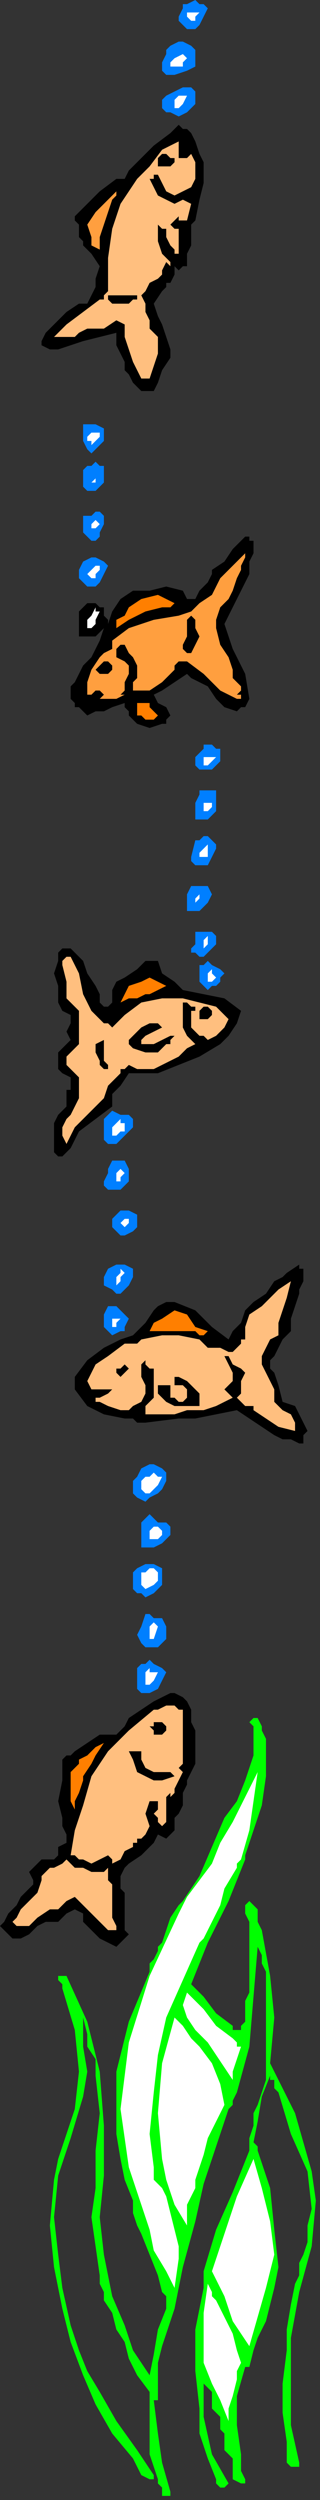 <?xml version="1.0" encoding="UTF-8" standalone="no"?>
<svg
   xmlns:dc="http://purl.org/dc/elements/1.1/"
   xmlns:cc="http://creativecommons.org/ns#"
   xmlns:rdf="http://www.w3.org/1999/02/22-rdf-syntax-ns#"
   xmlns:svg="http://www.w3.org/2000/svg"
   xmlns="http://www.w3.org/2000/svg"
   xmlns:sodipodi="http://sodipodi.sourceforge.net/DTD/sodipodi-0.dtd"
   xmlns:inkscape="http://www.inkscape.org/namespaces/inkscape"
   version="1.0"
   width="13.039mm"
   height="101.769mm"
   id="svg167"
   sodipodi:docname="BRSSG029.WMF">
  <rect width="100%" height="100%" fill="#333333" stroke="none"/>
  <sodipodi:namedview
     pagecolor="#ffffff"
     bordercolor="#666666"
     borderopacity="1"
     objecttolerance="10"
     gridtolerance="10"
     guidetolerance="10"
     inkscape:pageopacity="0"
     inkscape:pageshadow="2"
     inkscape:window-width="640"
     inkscape:window-height="480"
     id="namedview169" />
  <defs
     id="defs3">
    <pattern
       id="WMFhbasepattern"
       patternUnits="userSpaceOnUse"
       width="6"
       height="6"
       x="0"
       y="0" />
  </defs>
  <path
     style="fill:#007fff;fill-rule:evenodd;fill-opacity:1;stroke:none;"
     d="  M 32,1.28   L 31.36,2.56   L 30.72,3.84   L 30.08,4.48   L 30.08,4.48   L 29.44,4.48   L 28.8,4.48   L 28.16,3.84   L 28.16,3.84   L 27.52,3.2   L 27.52,2.56   L 28.16,1.28   L 28.16,1.28   L 28.16,0.64   L 28.8,0.64   L 30.08,0   L 30.08,0   L 30.72,0.64   L 31.36,0.64   L 32,1.28  z "
     id="path5" />
  <path
     style="fill:#ffffff;fill-rule:evenodd;fill-opacity:1;stroke:none;"
     d="  M 30.72,1.92   L 30.08,2.56   L 30.08,3.2   L 30.08,3.2   L 30.08,3.2   L 29.44,3.2   L 28.8,2.56   L 28.8,1.92   L 29.44,1.92   L 29.44,1.92   L 29.44,1.92   L 30.08,1.92   L 30.72,1.92  z "
     id="path7" />
  <path
     style="fill:#007fff;fill-rule:evenodd;fill-opacity:1;stroke:none;"
     d="  M 30.08,7.68   L 30.08,8.96   L 30.08,9.6   L 30.08,10.24   L 30.08,10.24   L 28.8,10.88   L 26.88,11.52   L 25.6,11.52   L 25.6,11.52   L 24.96,10.88   L 24.96,9.6   L 25.6,8.32   L 25.6,8.32   L 25.6,7.68   L 26.24,7.04   L 27.52,6.4   L 27.52,6.4   L 28.16,6.4   L 29.44,7.04   L 30.08,7.68  z "
     id="path9" />
  <path
     style="fill:#ffffff;fill-rule:evenodd;fill-opacity:1;stroke:none;"
     d="  M 28.8,8.96   L 28.16,9.6   L 28.16,10.24   L 27.52,10.24   L 27.52,10.24   L 26.88,10.24   L 26.24,10.24   L 26.24,9.6   L 26.24,9.6   L 26.88,8.96   L 28.16,8.32   L 28.8,8.96  z "
     id="path11" />
  <path
     style="fill:#007fff;fill-rule:evenodd;fill-opacity:1;stroke:none;"
     d="  M 30.08,14.08   L 30.08,14.72   L 30.08,15.36   L 30.08,16   L 30.08,16   L 28.8,17.28   L 27.52,17.92   L 26.24,17.28   L 26.24,17.28   L 25.6,17.28   L 24.96,16.64   L 24.96,15.36   L 24.96,15.36   L 25.6,14.72   L 26.88,14.08   L 28.16,13.44   L 28.16,13.44   L 28.8,13.44   L 29.44,13.44   L 30.08,14.08  z "
     id="path13" />
  <path
     style="fill:#ffffff;fill-rule:evenodd;fill-opacity:1;stroke:none;"
     d="  M 28.8,14.72   L 28.16,16   L 27.52,16.64   L 26.88,16.64   L 26.88,16.64   L 26.88,16.64   L 26.88,16   L 26.88,15.36   L 26.88,15.36   L 27.52,14.72   L 28.16,14.72   L 28.8,14.72  z "
     id="path15" />
  <path
     style="fill:#000000;fill-rule:evenodd;fill-opacity:1;stroke:none;"
     d="  M 29.44,20.48   L 30.08,21.76   L 30.72,23.68   L 31.36,24.96   L 31.36,24.96   L 31.36,28.16   L 30.72,30.72   L 30.08,33.92   L 30.08,33.92   L 29.44,34.56   L 29.44,35.2   L 29.44,35.84   L 29.44,35.84   L 29.44,37.76   L 28.8,39.04   L 28.8,40.96   L 28.8,40.96   L 28.16,40.96   L 27.52,41.6   L 26.88,40.96   L 26.88,40.96   L 26.88,42.24   L 26.24,43.52   L 25.6,43.52   L 25.6,43.52   L 25.6,44.16   L 24.96,44.8   L 24.96,44.8   L 24.96,44.8   L 23.68,46.72   L 24.32,48.64   L 24.96,49.92   L 24.96,49.92   L 25.6,51.84   L 26.24,53.76   L 26.24,55.04   L 26.24,55.04   L 24.96,56.96   L 24.32,58.88   L 23.68,60.16   L 23.68,60.16   L 21.76,60.16   L 20.48,58.88   L 19.84,57.6   L 19.84,57.6   L 19.2,56.96   L 19.2,56.32   L 19.2,55.68   L 19.2,55.68   L 18.56,54.4   L 17.92,53.12   L 17.92,51.84   L 17.92,51.84   L 17.92,51.2   L 15.36,51.84   L 12.8,52.48   L 10.88,53.12   L 10.88,53.12   L 8.96,53.76   L 7.68,53.76   L 6.4,53.12   L 6.4,53.12   L 6.4,52.48   L 7.04,51.2   L 7.68,50.56   L 7.68,50.56   L 8.96,49.28   L 10.24,48   L 12.16,46.72   L 12.16,46.72   L 13.44,46.72   L 14.08,45.44   L 14.72,44.16   L 14.72,44.16   L 14.72,42.88   L 15.36,40.96   L 14.08,39.04   L 14.08,39.04   L 13.44,38.4   L 12.8,37.76   L 12.8,37.12   L 12.8,37.12   L 12.16,36.48   L 12.16,35.84   L 12.16,35.2   L 12.16,35.2   L 12.16,34.56   L 11.52,33.92   L 11.52,33.28   L 11.52,33.28   L 13.44,31.36   L 15.36,29.44   L 17.92,27.52   L 17.92,27.52   L 18.56,27.52   L 19.2,27.52   L 19.84,26.24   L 19.84,26.24   L 21.76,24.32   L 23.68,22.4   L 26.24,20.48   L 26.24,20.48   L 26.24,20.48   L 26.88,19.84   L 27.52,19.2   L 27.52,19.2   L 28.16,19.84   L 28.8,19.84   L 29.44,20.48  z "
     id="path17" />
  <path
     style="fill:#ffbf7f;fill-rule:evenodd;fill-opacity:1;stroke:none;"
     d="  M 28.8,24.32   L 29.44,23.68   L 30.08,24.96   L 30.08,26.24   L 30.08,27.52   L 30.08,27.52   L 29.44,28.8   L 28.16,29.44   L 26.88,30.08   L 26.88,30.08   L 25.6,29.44   L 24.96,28.16   L 24.32,26.88   L 24.32,26.88   L 23.68,26.88   L 23.68,27.52   L 23.04,27.52   L 23.04,27.52   L 23.68,28.8   L 24.32,30.08   L 25.6,30.72   L 25.6,30.72   L 26.88,31.36   L 28.16,30.72   L 29.44,31.36   L 29.44,31.36   L 28.8,33.92   L 28.16,33.92   L 27.52,33.92   L 27.52,33.28   L 27.52,33.28   L 26.88,33.92   L 26.88,33.92   L 26.88,33.92   L 26.88,33.92   L 26.24,34.56   L 26.88,35.2   L 27.52,35.2   L 27.52,35.2   L 27.52,36.48   L 27.52,37.76   L 27.52,39.04   L 27.52,39.04   L 26.88,39.04   L 26.88,39.04   L 26.88,38.4   L 26.88,38.4   L 26.24,37.76   L 25.6,36.48   L 25.6,35.2   L 25.6,35.2   L 24.96,35.2   L 24.32,34.56   L 24.32,35.2   L 24.32,35.2   L 24.32,37.12   L 24.96,39.04   L 26.24,40.32   L 26.24,40.32   L 26.24,40.96   L 25.6,40.32   L 25.6,40.32   L 25.6,40.32   L 24.96,41.6   L 24.96,42.24   L 24.32,42.88   L 24.32,42.88   L 23.04,43.52   L 22.4,44.8   L 21.76,45.44   L 21.76,45.44   L 22.4,46.72   L 22.4,48   L 23.04,49.28   L 23.04,49.28   L 23.04,50.56   L 23.68,51.2   L 24.32,51.84   L 24.32,51.84   L 24.32,54.4   L 23.68,56.32   L 23.04,58.24   L 23.04,58.24   L 21.76,58.24   L 21.12,56.96   L 20.48,55.68   L 20.48,55.68   L 19.84,53.76   L 19.2,51.84   L 19.2,49.92   L 19.2,49.92   L 17.92,49.28   L 16,50.56   L 14.72,50.56   L 14.72,50.56   L 13.44,50.56   L 12.16,51.2   L 11.52,51.84   L 11.52,51.84   L 8.32,51.84   L 10.24,49.92   L 12.8,48   L 15.36,46.08   L 15.36,46.08   L 16,46.08   L 16,45.44   L 16.64,44.8   L 16.64,44.8   L 16.64,43.52   L 16.64,42.24   L 16.64,40.96   L 16.64,40.96   L 16.64,40.96   L 16.64,40.32   L 16.64,39.68   L 16.64,39.68   L 17.28,35.2   L 18.56,31.36   L 21.12,27.52   L 21.12,27.52   L 23.04,25.6   L 24.96,23.04   L 27.52,21.76   L 27.52,21.76   L 27.52,23.04   L 27.52,24.32   L 28.8,24.32  z "
     id="path19" />
  <path
     style="fill:#000000;fill-rule:evenodd;fill-opacity:1;stroke:none;"
     d="  M 26.88,24.32   L 26.88,24.96   L 26.24,25.6   L 26.24,25.6   L 26.24,25.6   L 24.96,25.6   L 24.32,25.6   L 24.32,24.96   L 24.32,24.96   L 24.32,24.32   L 24.32,24.32   L 24.96,23.68   L 24.96,23.68   L 25.6,23.68   L 26.24,24.32   L 26.88,24.32  z "
     id="path21" />
  <path
     style="fill:#ff9f3f;fill-rule:evenodd;fill-opacity:1;stroke:none;"
     d="  M 18.56,28.8   L 17.92,29.44   L 17.92,30.08   L 17.28,30.72   L 17.28,30.72   L 15.36,36.48   L 15.36,37.12   L 15.36,37.76   L 15.36,38.4   L 15.36,38.4   L 14.08,37.76   L 14.08,36.48   L 13.44,34.56   L 13.44,34.56   L 14.72,32.64   L 16.64,30.72   L 18.56,28.8   L 18.56,28.8   L 18.56,28.8  z "
     id="path23" />
  <path
     style="fill:#000000;fill-rule:evenodd;fill-opacity:1;stroke:none;"
     d="  M 21.12,45.44   L 21.12,46.08   L 20.48,46.08   L 19.84,46.72   L 19.84,46.72   L 18.56,46.72   L 17.28,46.72   L 16.64,46.08   L 16.64,46.08   L 16.64,45.44   L 17.28,45.44   L 18.56,45.44   L 18.56,45.44   L 19.2,45.44   L 19.84,45.44   L 21.12,45.44  z "
     id="path25" />
  <path
     style="fill:#007fff;fill-rule:evenodd;fill-opacity:1;stroke:none;"
     d="  M 16,65.92   L 16,67.2   L 16,67.84   L 15.36,68.48   L 15.36,68.48   L 14.72,69.12   L 14.08,69.76   L 13.44,69.12   L 13.44,69.12   L 12.8,67.84   L 12.8,66.56   L 12.8,65.28   L 12.8,65.28   L 14.08,65.28   L 14.72,65.28   L 16,65.92  z "
     id="path27" />
  <path
     style="fill:#ffffff;fill-rule:evenodd;fill-opacity:1;stroke:none;"
     d="  M 15.36,66.56   L 15.36,67.2   L 14.72,67.84   L 14.72,67.84   L 14.72,67.84   L 14.08,68.48   L 14.08,68.48   L 14.08,67.84   L 14.08,67.84   L 13.44,67.84   L 13.44,67.2   L 14.08,66.56   L 14.08,66.56   L 14.08,66.56   L 14.72,66.56   L 15.36,66.56  z "
     id="path29" />
  <path
     style="fill:#007fff;fill-rule:evenodd;fill-opacity:1;stroke:none;"
     d="  M 16,71.68   L 16,72.96   L 16,74.24   L 15.36,74.88   L 15.36,74.88   L 14.72,75.52   L 14.08,75.52   L 13.44,75.52   L 13.44,75.52   L 12.8,74.88   L 12.8,73.6   L 12.8,72.32   L 12.8,72.32   L 13.44,71.68   L 14.08,71.68   L 14.72,71.04   L 14.72,71.04   L 15.36,71.68   L 15.36,71.68   L 16,71.68  z "
     id="path31" />
  <path
     style="fill:#ffffff;fill-rule:evenodd;fill-opacity:1;stroke:none;"
     d="  M 14.72,73.6   L 14.72,74.24   L 14.08,74.24   L 14.08,74.24   L 14.08,74.24   L 14.72,73.6   L 14.72,73.6   L 14.72,73.6   L 14.72,73.6  z "
     id="path33" />
  <path
     style="fill:#007fff;fill-rule:evenodd;fill-opacity:1;stroke:none;"
     d="  M 16,79.36   L 16,80.64   L 15.36,81.92   L 15.36,82.56   L 15.36,82.56   L 14.72,83.2   L 14.08,83.2   L 13.44,82.56   L 13.44,82.56   L 12.8,81.92   L 12.8,81.28   L 12.8,80   L 12.8,80   L 12.8,79.36   L 14.08,79.36   L 14.72,78.72   L 14.72,78.72   L 15.36,78.72   L 16,79.36   L 16,79.36  z "
     id="path35" />
  <path
     style="fill:#ffffff;fill-rule:evenodd;fill-opacity:1;stroke:none;"
     d="  M 14.72,81.28   L 14.08,81.28   L 14.08,80.64   L 14.08,80.64   L 14.72,80   L 14.72,80   L 15.36,80.64   L 14.72,81.28   L 14.72,81.28  z "
     id="path37" />
  <path
     style="fill:#000000;fill-rule:evenodd;fill-opacity:1;stroke:none;"
     d="  M 39.04,83.2   L 39.04,85.12   L 38.4,86.4   L 38.4,88.32   L 38.4,88.32   L 37.12,90.88   L 35.84,93.44   L 34.56,96   L 34.56,96   L 35.84,99.84   L 37.76,103.68   L 38.4,107.52   L 38.4,107.52   L 37.76,108.8   L 37.12,108.8   L 36.48,109.44   L 36.48,109.44   L 34.56,108.8   L 33.28,107.52   L 32,105.6   L 32,105.6   L 30.72,104.96   L 29.44,104.32   L 28.8,103.68   L 28.8,103.68   L 26.88,104.96   L 24.96,106.24   L 23.68,106.88   L 23.68,106.88   L 24.32,108.16   L 25.6,108.8   L 26.24,110.08   L 26.24,110.08   L 25.6,110.72   L 25.6,111.36   L 24.96,111.36   L 24.96,111.36   L 23.04,112   L 21.12,111.36   L 19.84,110.08   L 19.84,110.08   L 19.84,109.44   L 19.2,108.8   L 19.2,108.16   L 19.2,108.16   L 17.28,108.8   L 16,109.44   L 14.72,109.44   L 14.72,109.44   L 13.44,110.08   L 12.8,109.44   L 12.16,108.8   L 12.16,108.8   L 11.52,108.8   L 11.52,108.16   L 10.88,107.52   L 10.88,107.52   L 10.88,106.88   L 10.88,105.6   L 11.52,104.96   L 11.52,104.96   L 12.16,103.68   L 12.8,102.4   L 14.08,101.12   L 14.08,101.12   L 14.72,99.84   L 15.36,98.56   L 16,96.64   L 16,96.64   L 14.72,97.92   L 14.08,97.92   L 12.8,97.92   L 12.8,97.92   L 12.16,97.92   L 12.16,96.64   L 12.16,96   L 12.16,96   L 12.16,95.36   L 12.16,94.72   L 12.16,94.08   L 12.16,94.08   L 12.8,93.44   L 13.44,92.8   L 14.08,92.8   L 14.08,92.8   L 14.72,92.8   L 15.36,93.44   L 16,93.44   L 16,93.44   L 16,94.72   L 16.64,95.36   L 16.64,96   L 16.64,96   L 17.28,94.08   L 18.56,92.16   L 20.48,90.88   L 20.48,90.88   L 23.04,90.88   L 25.6,90.24   L 28.16,90.88   L 28.16,90.88   L 28.8,92.16   L 30.08,92.16   L 30.72,90.88   L 32,89.6   L 32,89.6   L 32,89.6   L 32.64,88.32   L 32.64,87.68   L 32.64,87.68   L 34.56,86.4   L 35.84,84.48   L 37.76,82.56   L 37.76,82.56   L 38.4,82.56   L 38.4,83.2   L 39.04,83.2  z "
     id="path39" />
  <path
     style="fill:#ff9f3f;fill-rule:evenodd;fill-opacity:1;stroke:none;"
     d="  M 37.12,87.68   L 36.48,88.96   L 35.84,90.88   L 35.2,92.16   L 35.2,92.16   L 33.92,93.44   L 33.28,95.36   L 33.28,96.64   L 33.28,96.64   L 33.92,99.2   L 35.2,101.12   L 35.84,103.04   L 35.84,103.04   L 35.84,104.32   L 36.48,104.96   L 37.12,105.6   L 37.12,105.6   L 37.12,105.6   L 37.12,106.24   L 37.12,106.24   L 37.12,106.24   L 36.48,106.88   L 37.12,106.88   L 37.12,107.52   L 37.12,107.52   L 36.48,107.52   L 33.92,106.24   L 31.36,103.68   L 28.8,101.76   L 28.8,101.76   L 27.52,101.76   L 26.88,102.4   L 26.88,103.04   L 26.88,103.04   L 24.96,104.96   L 23.04,106.24   L 20.48,106.24   L 20.48,106.24   L 20.48,104.96   L 21.12,104.32   L 21.12,102.4   L 21.12,102.4   L 20.48,101.12   L 19.84,100.48   L 19.2,99.2   L 19.2,99.2   L 18.56,99.2   L 17.92,99.84   L 17.92,99.84   L 17.92,99.84   L 17.92,101.12   L 19.2,101.76   L 19.84,102.4   L 19.84,102.4   L 19.84,103.68   L 19.2,104.96   L 19.2,106.24   L 19.2,106.24   L 18.56,106.88   L 18.56,106.88   L 19.2,106.88   L 19.2,106.88   L 17.92,107.52   L 16,107.52   L 14.72,107.52   L 14.72,107.52   L 15.36,107.52   L 15.36,107.52   L 16,106.88   L 16,106.88   L 15.36,106.24   L 14.72,106.24   L 14.72,106.24   L 14.72,106.24   L 14.08,106.88   L 13.44,106.88   L 13.44,106.88   L 13.44,106.88   L 13.44,104.96   L 14.08,103.04   L 15.36,101.12   L 15.36,101.12   L 15.36,101.12   L 16,100.48   L 17.28,99.84   L 17.28,99.84   L 17.28,99.84   L 17.28,99.2   L 17.28,98.56   L 17.28,98.56   L 19.84,96.64   L 23.68,95.36   L 27.52,94.72   L 27.52,94.72   L 29.44,94.08   L 30.72,92.8   L 32.64,91.52   L 32.64,91.52   L 33.92,88.96   L 35.84,87.04   L 37.76,85.12   L 37.76,85.12   L 37.76,85.76   L 37.12,87.04   L 37.12,87.68  z "
     id="path41" />
  <path
     style="fill:#007fff;fill-rule:evenodd;fill-opacity:1;stroke:none;"
     d="  M 16.64,87.04   L 16,88.32   L 15.36,89.6   L 14.72,90.24   L 14.72,90.24   L 13.44,90.24   L 12.8,89.6   L 12.16,88.96   L 12.16,88.96   L 12.16,87.68   L 12.8,86.4   L 14.08,85.76   L 14.08,85.76   L 14.72,85.76   L 16,86.4   L 16.64,87.04  z "
     id="path43" />
  <path
     style="fill:#ffffff;fill-rule:evenodd;fill-opacity:1;stroke:none;"
     d="  M 15.36,87.68   L 14.72,88.32   L 14.72,88.96   L 14.08,88.96   L 14.08,88.96   L 13.44,88.32   L 14.08,87.68   L 14.72,87.04   L 14.72,87.04   L 15.36,87.04   L 15.36,87.68   L 15.36,87.68  z "
     id="path45" />
  <path
     style="fill:#ff7f00;fill-rule:evenodd;fill-opacity:1;stroke:none;"
     d="  M 26.88,92.8   L 26.24,93.44   L 25.6,93.44   L 24.96,93.44   L 24.96,93.44   L 22.4,94.08   L 19.84,95.36   L 17.92,96.64   L 17.92,96.64   L 17.92,95.36   L 19.2,94.72   L 19.84,93.44   L 19.84,93.44   L 21.76,92.16   L 24.32,91.52   L 26.88,92.8  z "
     id="path47" />
  <path
     style="fill:#ffffff;fill-rule:evenodd;fill-opacity:1;stroke:none;"
     d="  M 15.36,94.08   L 14.72,95.36   L 14.72,96   L 14.08,96.64   L 14.08,96.64   L 13.44,96.64   L 13.44,96.64   L 13.44,96.64   L 13.44,96.64   L 13.44,95.36   L 14.08,94.72   L 14.72,93.44   L 14.72,93.44   L 14.72,94.08   L 14.72,94.08   L 15.36,94.08  z "
     id="path49" />
  <path
     style="fill:#000000;fill-rule:evenodd;fill-opacity:1;stroke:none;"
     d="  M 30.72,97.92   L 30.08,99.2   L 29.44,100.48   L 28.8,100.48   L 28.8,100.48   L 28.16,99.84   L 28.16,99.2   L 28.8,97.92   L 28.8,97.92   L 28.8,96.64   L 28.8,95.36   L 29.44,94.72   L 29.44,94.72   L 30.08,95.36   L 30.08,96.64   L 30.72,97.92  z "
     id="path51" />
  <path
     style="fill:#000000;fill-rule:evenodd;fill-opacity:1;stroke:none;"
     d="  M 17.28,102.4   L 17.28,103.04   L 16.64,103.68   L 16.64,103.68   L 16.64,103.68   L 16,103.68   L 15.36,103.68   L 14.72,103.04   L 14.72,103.04   L 15.36,102.4   L 16,101.76   L 16.64,101.76   L 16.64,101.76   L 16.64,101.76   L 17.28,102.4   L 17.28,102.4  z "
     id="path53" />
  <path
     style="fill:#ff7f00;fill-rule:evenodd;fill-opacity:1;stroke:none;"
     d="  M 24.32,110.08   L 23.68,110.72   L 22.4,110.72   L 21.76,110.08   L 21.76,110.08   L 21.12,110.08   L 21.12,109.44   L 21.12,108.8   L 21.12,108.8   L 21.12,108.8   L 21.12,108.8   L 21.12,108.16   L 21.12,108.16   L 21.12,108.16   L 22.4,108.16   L 23.04,108.16   L 23.04,108.16   L 23.04,108.8   L 23.68,109.44   L 24.32,110.08  z "
     id="path55" />
  <path
     style="fill:#007fff;fill-rule:evenodd;fill-opacity:1;stroke:none;"
     d="  M 33.92,115.2   L 33.92,115.84   L 33.92,116.48   L 33.92,117.12   L 33.92,117.12   L 33.28,117.76   L 32.64,118.4   L 32,118.4   L 32,118.4   L 30.72,118.4   L 30.08,117.76   L 30.08,117.12   L 30.08,117.12   L 30.08,116.48   L 30.72,115.84   L 31.36,115.2   L 31.36,115.2   L 31.36,115.2   L 31.36,114.56   L 32,114.56   L 32,114.56   L 32.64,114.56   L 33.28,115.2   L 33.92,115.2  z "
     id="path57" />
  <path
     style="fill:#ffffff;fill-rule:evenodd;fill-opacity:1;stroke:none;"
     d="  M 33.28,116.48   L 32.64,117.12   L 32,117.76   L 32,117.76   L 32,117.76   L 32,117.76   L 31.36,117.76   L 31.36,117.12   L 31.36,117.12   L 31.36,116.48   L 32,116.48   L 33.28,116.48  z "
     id="path59" />
  <path
     style="fill:#007fff;fill-rule:evenodd;fill-opacity:1;stroke:none;"
     d="  M 33.28,121.6   L 33.28,122.88   L 33.28,124.16   L 33.28,124.8   L 33.28,124.8   L 32.64,125.44   L 32,126.08   L 31.36,126.08   L 31.36,126.08   L 30.72,126.08   L 30.08,126.08   L 30.08,125.44   L 30.08,125.44   L 30.08,125.44   L 30.08,124.8   L 30.08,124.16   L 30.08,124.16   L 30.08,123.52   L 30.72,122.24   L 30.72,121.6   L 30.72,121.6   L 31.36,121.6   L 32.64,121.6   L 33.28,121.6  z "
     id="path61" />
  <path
     style="fill:#ffffff;fill-rule:evenodd;fill-opacity:1;stroke:none;"
     d="  M 32.64,124.16   L 32,124.8   L 31.36,124.8   L 31.36,124.16   L 31.36,123.52   L 31.36,123.52   L 32.64,123.52   L 32.64,123.52   L 32.64,124.16   L 32.64,124.16  z "
     id="path63" />
  <path
     style="fill:#007fff;fill-rule:evenodd;fill-opacity:1;stroke:none;"
     d="  M 33.28,130.56   L 32.64,131.84   L 32,133.12   L 31.36,133.12   L 31.36,133.12   L 30.08,133.12   L 29.44,132.48   L 29.44,131.84   L 29.44,131.84   L 30.08,129.28   L 30.72,129.28   L 31.36,128.64   L 32,128.64   L 32,128.64   L 32.64,129.28   L 33.28,129.92   L 33.28,130.56  z "
     id="path65" />
  <path
     style="fill:#ffffff;fill-rule:evenodd;fill-opacity:1;stroke:none;"
     d="  M 32,129.92   L 32,130.56   L 32,131.2   L 32,131.84   L 32,131.84   L 31.36,131.84   L 30.72,131.84   L 30.72,131.84   L 30.72,131.84   L 30.72,131.2   L 31.36,130.56   L 32,129.92   L 32,129.92   L 32,129.92  z "
     id="path67" />
  <path
     style="fill:#007fff;fill-rule:evenodd;fill-opacity:1;stroke:none;"
     d="  M 32.64,137.6   L 32,138.88   L 31.36,139.52   L 30.72,140.16   L 30.72,140.16   L 29.44,140.16   L 28.8,140.16   L 28.8,138.88   L 28.8,138.88   L 28.8,138.24   L 28.8,137.6   L 29.44,136.32   L 29.44,136.32   L 30.72,136.32   L 32,136.32   L 32.64,137.6  z "
     id="path69" />
  <path
     style="fill:#ffffff;fill-rule:evenodd;fill-opacity:1;stroke:none;"
     d="  M 30.72,138.24   L 30.08,138.88   L 30.08,138.88   L 30.08,138.88   L 30.08,138.24   L 30.08,138.24   L 30.72,137.6   L 30.72,138.24   L 30.72,138.24   L 30.72,138.24  z "
     id="path71" />
  <path
     style="fill:#007fff;fill-rule:evenodd;fill-opacity:1;stroke:none;"
     d="  M 33.28,144   L 33.28,145.28   L 32.64,145.92   L 32,146.56   L 32,146.56   L 31.36,147.2   L 30.72,147.2   L 30.08,146.56   L 30.08,146.56   L 29.44,146.56   L 29.44,145.92   L 30.08,145.28   L 30.08,145.28   L 30.08,144.64   L 30.08,144   L 30.08,143.36   L 30.08,143.36   L 30.72,143.36   L 31.36,143.36   L 32.64,143.36   L 33.28,144  z "
     id="path73" />
  <path
     style="fill:#ffffff;fill-rule:evenodd;fill-opacity:1;stroke:none;"
     d="  M 32,144   L 32,144.64   L 32,145.28   L 32,145.28   L 32,145.28   L 31.36,145.92   L 31.36,145.92   L 31.36,145.92   L 31.36,145.92   L 31.36,145.28   L 31.36,144.64   L 32,144   L 32,144   L 32,144  z "
     id="path75" />
  <path
     style="fill:#000000;fill-rule:evenodd;fill-opacity:1;stroke:none;"
     d="  M 15.36,152.96   L 15.36,154.24   L 16,154.88   L 16.64,154.88   L 16.64,154.88   L 17.28,154.24   L 17.28,152.32   L 17.92,151.04   L 17.92,151.04   L 19.2,150.4   L 21.12,149.12   L 22.4,147.84   L 22.4,147.84   L 23.04,147.84   L 23.68,147.84   L 24.32,147.84   L 24.32,147.84   L 24.96,149.76   L 26.88,151.04   L 28.16,152.32   L 28.16,152.32   L 31.36,152.96   L 34.56,153.6   L 37.12,155.52   L 37.12,155.52   L 36.48,157.44   L 35.2,159.36   L 33.92,160.64   L 33.92,160.64   L 30.72,162.56   L 27.52,163.84   L 24.32,165.12   L 24.32,165.12   L 19.84,165.12   L 18.56,167.04   L 17.28,168.32   L 17.28,170.24   L 17.28,170.24   L 14.72,172.16   L 12.16,174.08   L 10.88,176.64   L 10.88,176.64   L 10.24,177.28   L 9.6,177.92   L 8.96,177.92   L 8.96,177.92   L 8.32,177.28   L 8.32,176   L 8.32,174.08   L 8.32,174.08   L 8.32,172.8   L 8.96,171.52   L 10.24,170.24   L 10.24,170.24   L 10.24,167.68   L 10.88,167.68   L 10.88,165.76   L 9.6,165.12   L 8.96,164.48   L 8.96,162.56   L 8.96,162.56   L 8.96,161.92   L 9.6,161.28   L 10.88,160   L 10.88,160   L 10.24,158.72   L 10.88,157.44   L 10.88,156.16   L 10.88,156.16   L 9.6,155.52   L 8.96,154.24   L 8.96,152.96   L 8.96,152.96   L 8.96,151.68   L 8.32,149.76   L 8.96,147.84   L 8.96,147.84   L 8.96,147.2   L 8.96,146.56   L 9.6,145.92   L 9.6,145.92   L 10.88,145.92   L 12.16,147.2   L 12.8,147.84   L 12.8,147.84   L 13.44,149.76   L 14.72,151.68   L 15.36,152.96  z "
     id="path77" />
  <path
     style="fill:#ffbf7f;fill-rule:evenodd;fill-opacity:1;stroke:none;"
     d="  M 10.88,147.2   L 12.16,149.76   L 12.8,152.96   L 14.08,155.52   L 14.08,155.52   L 14.72,156.16   L 15.36,156.8   L 16,157.44   L 16,157.44   L 16.64,157.44   L 17.28,158.08   L 17.92,157.44   L 17.92,157.44   L 17.92,157.44   L 18.56,156.8   L 19.2,156.16   L 19.2,156.16   L 21.76,154.24   L 24.96,153.6   L 28.16,153.6   L 28.16,153.6   L 30.72,154.24   L 33.28,154.88   L 35.2,156.8   L 35.2,156.8   L 34.56,158.08   L 33.28,159.36   L 32,160   L 32,160   L 31.36,159.36   L 30.72,159.36   L 30.08,158.72   L 30.08,158.72   L 29.44,158.08   L 29.44,157.44   L 29.44,156.16   L 29.44,156.16   L 29.44,155.52   L 30.08,155.52   L 30.08,154.88   L 30.08,154.88   L 29.44,154.88   L 28.8,154.24   L 28.16,154.24   L 28.16,154.24   L 28.16,154.88   L 28.16,156.16   L 28.16,156.8   L 28.16,156.8   L 28.16,158.08   L 28.8,159.36   L 30.08,160.64   L 30.08,160.64   L 28.8,161.28   L 28.16,161.92   L 27.52,162.56   L 27.52,162.56   L 26.24,163.2   L 24.96,163.84   L 23.68,164.48   L 23.68,164.48   L 22.4,164.48   L 21.12,164.48   L 19.84,163.84   L 19.84,163.84   L 19.2,164.48   L 18.56,164.48   L 18.56,165.12   L 18.56,165.12   L 16.64,167.04   L 16,168.96   L 14.08,170.88   L 14.08,170.88   L 12.8,172.16   L 11.52,173.44   L 10.88,174.72   L 10.24,176   L 10.24,176   L 9.6,174.72   L 9.6,173.44   L 10.24,172.16   L 10.24,172.16   L 10.88,171.52   L 11.52,170.24   L 12.16,168.96   L 12.16,168.96   L 12.16,167.68   L 12.16,165.76   L 10.88,164.48   L 10.88,164.48   L 10.24,163.84   L 10.24,163.2   L 10.24,162.56   L 10.24,162.56   L 11.52,161.28   L 12.16,160.64   L 12.16,158.72   L 12.16,158.72   L 12.16,157.44   L 12.16,156.8   L 12.16,155.52   L 12.16,155.52   L 10.24,153.6   L 10.24,151.04   L 9.6,148.48   L 9.6,148.48   L 9.6,147.84   L 10.24,147.2   L 10.88,147.2  z "
     id="path79" />
  <path
     style="fill:#007fff;fill-rule:evenodd;fill-opacity:1;stroke:none;"
     d="  M 34.56,149.76   L 33.92,150.4   L 33.92,151.04   L 33.28,151.68   L 33.28,151.68   L 32.64,151.68   L 32,152.32   L 31.36,151.68   L 31.36,151.68   L 30.72,151.04   L 30.72,150.4   L 30.72,149.12   L 30.72,149.12   L 30.72,148.48   L 31.36,148.48   L 32,147.84   L 32,147.84   L 32.64,148.48   L 33.92,149.12   L 34.56,149.76  z "
     id="path81" />
  <path
     style="fill:#ffffff;fill-rule:evenodd;fill-opacity:1;stroke:none;"
     d="  M 33.28,150.4   L 32.64,151.04   L 32,151.04   L 32,150.4   L 32,150.4   L 32,150.4   L 32,149.76   L 32.64,149.12   L 32.64,149.12   L 32.64,149.76   L 33.28,150.4   L 33.28,150.4  z "
     id="path83" />
  <path
     style="fill:#ff7f00;fill-rule:evenodd;fill-opacity:1;stroke:none;"
     d="  M 25.6,151.68   L 24.32,152.32   L 23.04,152.96   L 22.4,152.96   L 22.4,152.96   L 21.12,153.6   L 19.84,153.6   L 18.56,154.24   L 18.56,154.24   L 19.2,152.96   L 19.84,151.68   L 21.76,151.04   L 21.76,151.04   L 23.04,150.4   L 24.32,151.04   L 25.6,151.68  z "
     id="path85" />
  <path
     style="fill:#000000;fill-rule:evenodd;fill-opacity:1;stroke:none;"
     d="  M 32.64,155.52   L 32.64,156.16   L 32,156.8   L 31.36,156.8   L 31.36,156.8   L 30.72,156.8   L 30.72,156.16   L 30.72,155.52   L 30.72,155.52   L 31.36,154.88   L 32,154.88   L 32.64,155.52  z "
     id="path87" />
  <path
     style="fill:#000000;fill-rule:evenodd;fill-opacity:1;stroke:none;"
     d="  M 24.96,158.08   L 23.68,158.72   L 22.4,159.36   L 21.76,160   L 21.76,160   L 21.76,160.64   L 21.76,160.64   L 22.4,160.64   L 22.4,160.64   L 23.68,160.64   L 24.96,160   L 26.24,159.36   L 26.24,159.36   L 26.88,159.36   L 26.24,160   L 26.24,160.64   L 25.6,160.64   L 25.6,160.64   L 24.32,161.92   L 22.4,161.92   L 20.48,161.28   L 20.48,161.28   L 19.84,160.64   L 19.84,160   L 20.48,159.36   L 20.48,159.36   L 21.12,158.72   L 21.76,158.08   L 23.04,157.44   L 23.04,157.44   L 23.68,157.44   L 24.32,157.44   L 24.96,158.08  z "
     id="path89" />
  <path
     style="fill:#000000;fill-rule:evenodd;fill-opacity:1;stroke:none;"
     d="  M 16,160   L 16,161.28   L 16,163.2   L 16.64,163.84   L 16.64,163.84   L 16.64,164.48   L 16.64,164.48   L 16.64,164.48   L 16.64,164.48   L 16,164.48   L 15.36,163.84   L 15.36,163.2   L 15.36,163.2   L 14.72,161.92   L 14.72,160.64   L 16,160  z "
     id="path91" />
  <path
     style="fill:#007fff;fill-rule:evenodd;fill-opacity:1;stroke:none;"
     d="  M 20.48,172.16   L 20.48,173.44   L 19.84,174.08   L 19.2,174.72   L 19.2,174.72   L 18.56,175.36   L 17.92,176   L 17.28,176   L 17.28,176   L 16.64,176   L 16,175.36   L 16,174.08   L 16,174.08   L 16,172.8   L 16,172.16   L 16.64,171.52   L 17.28,170.88   L 17.28,170.88   L 18.56,171.52   L 19.84,171.52   L 20.48,172.16  z "
     id="path93" />
  <path
     style="fill:#ffffff;fill-rule:evenodd;fill-opacity:1;stroke:none;"
     d="  M 19.2,172.8   L 19.2,174.08   L 18.56,174.08   L 17.92,174.72   L 17.92,174.72   L 17.28,174.72   L 17.28,174.08   L 17.28,173.44   L 17.28,173.44   L 17.28,173.44   L 17.92,172.8   L 18.56,172.16   L 18.56,172.16   L 18.56,172.8   L 19.2,172.8   L 19.2,172.8  z "
     id="path95" />
  <path
     style="fill:#007fff;fill-rule:evenodd;fill-opacity:1;stroke:none;"
     d="  M 19.2,178.56   L 19.84,179.84   L 19.84,180.48   L 19.84,181.76   L 19.84,181.76   L 19.2,182.4   L 18.56,183.04   L 17.28,183.04   L 17.28,183.04   L 16.64,183.04   L 16,182.4   L 16,181.76   L 16,181.76   L 16.64,180.48   L 16.64,179.84   L 17.28,178.56   L 17.28,178.56   L 17.92,178.56   L 18.56,178.56   L 19.2,178.56  z "
     id="path97" />
  <path
     style="fill:#ffffff;fill-rule:evenodd;fill-opacity:1;stroke:none;"
     d="  M 19.2,180.48   L 18.56,181.12   L 18.56,181.76   L 18.56,181.76   L 18.56,181.76   L 17.92,181.76   L 17.92,181.76   L 17.92,181.12   L 17.92,181.12   L 17.92,180.48   L 17.92,180.48   L 18.56,179.84   L 18.56,179.84   L 19.2,180.48  z "
     id="path99" />
  <path
     style="fill:#007fff;fill-rule:evenodd;fill-opacity:1;stroke:none;"
     d="  M 21.12,186.88   L 21.12,188.16   L 21.12,188.8   L 20.48,189.44   L 20.48,189.44   L 19.2,190.08   L 18.56,190.08   L 17.92,189.44   L 17.92,189.44   L 17.28,188.8   L 17.28,187.52   L 17.92,186.88   L 17.92,186.88   L 18.56,186.24   L 19.84,186.24   L 21.12,186.88  z "
     id="path101" />
  <path
     style="fill:#ffffff;fill-rule:evenodd;fill-opacity:1;stroke:none;"
     d="  M 19.84,188.16   L 19.2,188.8   L 19.2,188.8   L 18.56,188.16   L 18.56,188.16   L 18.56,188.16   L 19.2,187.52   L 19.2,187.52   L 19.2,187.52   L 19.84,187.52   L 19.84,188.16   L 19.84,188.16  z "
     id="path103" />
  <path
     style="fill:#007fff;fill-rule:evenodd;fill-opacity:1;stroke:none;"
     d="  M 20.48,195.2   L 20.48,196.48   L 19.84,197.76   L 19.2,198.4   L 19.2,198.4   L 18.56,199.04   L 17.92,199.04   L 17.28,198.4   L 17.28,198.4   L 16,197.76   L 16,196.48   L 16.64,195.2   L 16.64,195.2   L 17.92,194.56   L 19.2,194.56   L 20.48,195.2  z "
     id="path105" />
  <path
     style="fill:#000000;fill-rule:evenodd;fill-opacity:1;stroke:none;"
     d="  M 46.72,195.84   L 46.72,197.12   L 46.08,198.4   L 46.08,199.04   L 46.08,199.04   L 45.44,200.96   L 44.8,202.88   L 44.8,204.8   L 44.8,204.8   L 43.52,206.08   L 42.88,207.36   L 42.24,208.64   L 42.24,208.64   L 41.6,209.28   L 41.6,210.56   L 42.24,211.2   L 42.24,211.2   L 42.88,213.12   L 43.52,215.68   L 45.44,216.32   L 45.44,216.32   L 46.08,217.6   L 46.72,218.88   L 47.36,220.16   L 47.36,220.16   L 46.72,220.8   L 46.72,222.08   L 46.08,222.08   L 46.08,222.08   L 44.8,221.44   L 43.52,221.44   L 42.24,220.8   L 42.24,220.8   L 40.32,219.52   L 38.4,218.24   L 36.48,216.96   L 36.48,216.96   L 33.28,217.6   L 30.08,218.24   L 27.52,218.24   L 27.52,218.24   L 22.4,218.88   L 21.12,218.88   L 20.48,218.24   L 19.2,218.24   L 19.2,218.24   L 16,217.6   L 13.44,216.32   L 11.52,213.76   L 11.52,213.76   L 11.52,213.12   L 11.52,212.48   L 11.52,211.84   L 11.52,211.84   L 13.44,209.28   L 16,207.36   L 18.56,206.08   L 18.56,206.08   L 20.48,205.44   L 22.4,203.52   L 23.68,201.6   L 23.68,201.6   L 24.32,200.96   L 25.6,200.32   L 26.88,200.32   L 26.88,200.32   L 30.08,201.6   L 32.64,204.16   L 35.2,206.08   L 35.2,206.08   L 35.84,204.8   L 37.12,203.52   L 37.76,201.6   L 37.76,201.6   L 39.04,200.32   L 40.96,199.04   L 42.24,197.12   L 42.24,197.12   L 43.52,196.48   L 44.16,195.84   L 46.08,194.56   L 46.08,194.56   L 46.08,195.2   L 46.72,195.2   L 46.72,195.84  z "
     id="path107" />
  <path
     style="fill:#ffffff;fill-rule:evenodd;fill-opacity:1;stroke:none;"
     d="  M 19.2,195.84   L 18.56,196.48   L 18.56,197.12   L 17.92,197.76   L 17.92,197.76   L 17.92,197.76   L 17.92,197.12   L 17.92,197.12   L 17.92,197.12   L 17.92,196.48   L 18.56,195.84   L 18.56,195.2   L 18.56,195.2   L 18.56,195.2   L 19.2,195.84   L 19.2,195.84  z "
     id="path109" />
  <path
     style="fill:#ffbf7f;fill-rule:evenodd;fill-opacity:1;stroke:none;"
     d="  M 44.8,197.12   L 44.16,199.68   L 43.52,201.6   L 42.88,203.52   L 42.88,203.52   L 42.88,204.16   L 42.88,204.8   L 42.88,205.44   L 42.88,205.44   L 41.6,206.08   L 40.96,207.36   L 40.32,208.64   L 40.32,208.64   L 40.32,209.92   L 40.96,211.2   L 41.6,212.48   L 41.6,212.48   L 42.24,213.76   L 42.24,215.68   L 43.52,216.96   L 43.52,216.96   L 44.8,217.6   L 45.44,218.88   L 45.44,220.16   L 45.44,220.16   L 45.44,220.16   L 42.88,219.52   L 40.96,218.24   L 39.04,216.96   L 39.04,216.96   L 39.04,216.32   L 37.76,216.32   L 37.12,215.68   L 36.48,215.04   L 36.48,215.04   L 36.48,215.04   L 37.12,214.4   L 37.12,213.76   L 37.12,213.76   L 37.12,213.12   L 37.12,212.48   L 37.76,211.2   L 37.76,211.2   L 37.12,210.56   L 35.84,209.92   L 35.2,208.64   L 35.2,208.64   L 35.2,208.64   L 34.56,208.64   L 34.56,208.64   L 34.56,208.64   L 35.2,209.92   L 35.84,211.2   L 35.84,212.48   L 35.84,212.48   L 35.2,213.12   L 34.56,213.76   L 35.2,214.4   L 35.2,214.4   L 35.84,215.04   L 33.28,216.32   L 31.36,216.96   L 28.8,216.96   L 28.8,216.96   L 26.88,217.6   L 24.96,217.6   L 23.68,217.6   L 23.68,217.6   L 23.04,217.6   L 22.4,217.6   L 22.4,216.96   L 22.4,216.96   L 22.4,216.32   L 23.04,215.68   L 23.68,215.04   L 23.68,215.04   L 23.68,213.76   L 23.68,211.84   L 23.68,210.56   L 23.68,210.56   L 23.04,210.56   L 22.4,209.92   L 22.4,209.28   L 22.4,209.28   L 21.76,209.92   L 21.76,209.92   L 21.76,210.56   L 21.76,210.56   L 21.76,211.84   L 22.4,213.12   L 22.4,214.4   L 22.4,214.4   L 21.76,215.68   L 20.48,216.32   L 19.84,216.96   L 19.84,216.96   L 18.56,216.96   L 16.64,216.32   L 15.36,215.68   L 15.36,215.68   L 15.36,215.68   L 14.72,215.68   L 14.72,215.04   L 14.72,215.04   L 15.36,215.04   L 16.64,214.4   L 17.28,213.76   L 17.28,213.76   L 16,213.76   L 14.08,213.76   L 13.44,212.48   L 13.44,212.48   L 14.72,209.92   L 16.64,208.64   L 19.2,206.72   L 19.2,206.72   L 19.84,206.72   L 21.12,206.72   L 21.76,206.08   L 21.76,206.08   L 24.96,205.44   L 27.52,205.44   L 30.72,206.08   L 30.72,206.08   L 32,207.36   L 33.92,207.36   L 35.2,208   L 35.2,208   L 35.84,208   L 36.48,207.36   L 37.12,206.72   L 37.12,206.72   L 37.12,206.72   L 37.12,206.08   L 37.76,206.08   L 37.76,206.08   L 37.76,204.16   L 38.4,202.24   L 40.32,200.96   L 40.32,200.96   L 41.6,199.68   L 42.88,198.4   L 44.8,197.12  z "
     id="path111" />
  <path
     style="fill:#007fff;fill-rule:evenodd;fill-opacity:1;stroke:none;"
     d="  M 19.84,202.88   L 19.2,204.16   L 19.2,204.8   L 18.56,204.8   L 18.56,204.8   L 17.28,205.44   L 16.64,204.8   L 16,204.16   L 16,204.16   L 16,203.52   L 16,202.24   L 16.64,200.96   L 16.64,200.96   L 16.64,200.96   L 17.28,200.96   L 17.92,200.96   L 17.92,200.96   L 18.56,201.6   L 19.2,202.24   L 19.84,202.88  z "
     id="path113" />
  <path
     style="fill:#ff7f00;fill-rule:evenodd;fill-opacity:1;stroke:none;"
     d="  M 32,204.8   L 31.36,205.44   L 30.72,205.44   L 30.08,204.8   L 30.08,204.8   L 27.52,204.8   L 24.96,204.8   L 23.04,204.8   L 23.04,204.8   L 23.68,203.52   L 24.96,202.88   L 26.88,201.6   L 26.88,201.6   L 28.8,202.24   L 30.08,204.16   L 32,204.8  z "
     id="path115" />
  <path
     style="fill:#ffffff;fill-rule:evenodd;fill-opacity:1;stroke:none;"
     d="  M 18.56,202.88   L 17.92,203.52   L 17.92,204.16   L 17.28,204.16   L 17.28,204.16   L 17.28,204.16   L 17.28,204.16   L 17.28,203.52   L 17.28,203.52   L 17.28,203.52   L 17.28,202.88   L 17.92,202.88   L 17.92,202.88   L 17.92,202.88   L 17.92,202.88   L 18.56,202.88  z "
     id="path117" />
  <path
     style="fill:#000000;fill-rule:evenodd;fill-opacity:1;stroke:none;"
     d="  M 19.84,210.56   L 19.2,211.2   L 18.56,211.84   L 17.92,211.2   L 17.92,211.2   L 17.92,210.56   L 18.56,210.56   L 19.2,209.92   L 19.2,209.92   L 19.2,209.92   L 19.84,210.56   L 19.84,210.56  z "
     id="path119" />
  <path
     style="fill:#000000;fill-rule:evenodd;fill-opacity:1;stroke:none;"
     d="  M 30.72,214.4   L 30.72,216.32   L 28.8,216.32   L 26.88,216.32   L 25.6,215.68   L 25.6,215.68   L 24.96,215.04   L 24.32,214.4   L 24.32,213.12   L 24.32,213.12   L 24.96,213.12   L 25.6,213.12   L 26.24,213.12   L 26.24,213.12   L 26.24,213.76   L 26.24,213.76   L 26.24,213.76   L 26.24,213.76   L 26.24,214.4   L 26.24,215.04   L 26.88,215.04   L 26.88,215.04   L 27.52,215.68   L 28.16,215.68   L 28.8,215.04   L 28.8,215.04   L 28.8,214.4   L 28.8,213.76   L 28.16,213.12   L 28.16,213.12   L 27.52,213.12   L 26.88,213.12   L 26.88,212.48   L 26.88,212.48   L 26.88,212.48   L 26.88,211.84   L 27.52,211.84   L 27.52,211.84   L 28.8,212.48   L 30.08,213.76   L 30.72,214.4  z "
     id="path121" />
  <path
     style="fill:#007fff;fill-rule:evenodd;fill-opacity:1;stroke:none;"
     d="  M 25.6,226.56   L 25.6,227.84   L 24.96,229.12   L 24.32,229.76   L 24.32,229.76   L 23.04,230.4   L 22.4,231.04   L 21.12,230.4   L 21.12,230.4   L 20.48,229.76   L 20.48,229.12   L 20.48,227.84   L 20.48,227.84   L 21.12,227.2   L 21.76,225.92   L 23.04,225.28   L 23.04,225.28   L 23.68,225.28   L 24.96,225.92   L 25.6,226.56  z "
     id="path123" />
  <path
     style="fill:#ffffff;fill-rule:evenodd;fill-opacity:1;stroke:none;"
     d="  M 24.96,227.2   L 24.32,228.48   L 23.68,229.12   L 23.04,229.76   L 23.04,229.76   L 22.4,229.76   L 21.76,229.12   L 21.76,228.48   L 21.76,228.48   L 21.76,227.84   L 21.76,227.84   L 22.4,227.2   L 22.4,227.2   L 23.04,227.2   L 23.04,227.2   L 23.68,226.56   L 23.68,226.56   L 23.68,226.56   L 24.32,227.2   L 24.96,227.2  z "
     id="path125" />
  <path
     style="fill:#007fff;fill-rule:evenodd;fill-opacity:1;stroke:none;"
     d="  M 25.6,234.24   L 26.24,234.88   L 26.24,235.52   L 26.24,236.16   L 26.24,236.16   L 24.96,237.44   L 23.68,238.08   L 22.4,238.08   L 22.4,238.08   L 21.76,238.08   L 21.76,237.44   L 21.76,236.8   L 21.76,236.8   L 21.76,235.52   L 21.76,234.24   L 23.04,232.96   L 23.04,232.96   L 23.68,233.6   L 24.32,234.24   L 25.6,234.24  z "
     id="path127" />
  <path
     style="fill:#ffffff;fill-rule:evenodd;fill-opacity:1;stroke:none;"
     d="  M 24.96,235.52   L 24.96,236.16   L 24.32,236.8   L 23.68,236.8   L 23.68,236.8   L 23.04,236.8   L 23.04,236.8   L 23.04,236.16   L 23.04,236.16   L 23.04,235.52   L 23.04,235.52   L 23.68,234.88   L 23.68,234.88   L 24.32,234.88   L 24.32,234.88   L 24.96,235.52  z "
     id="path129" />
  <path
     style="fill:#007fff;fill-rule:evenodd;fill-opacity:1;stroke:none;"
     d="  M 24.96,241.28   L 24.96,242.56   L 24.96,243.84   L 24.32,244.48   L 24.32,244.48   L 23.68,245.12   L 22.4,245.76   L 21.76,245.12   L 21.76,245.12   L 21.12,245.12   L 20.48,244.48   L 20.48,243.2   L 20.48,243.2   L 20.48,242.56   L 20.48,241.92   L 21.12,241.28   L 21.12,241.28   L 22.4,240.64   L 23.68,240.64   L 24.96,241.28  z "
     id="path131" />
  <path
     style="fill:#ffffff;fill-rule:evenodd;fill-opacity:1;stroke:none;"
     d="  M 24.32,241.92   L 24.32,243.2   L 23.68,243.84   L 23.68,243.84   L 23.68,243.84   L 22.4,244.48   L 21.76,243.84   L 21.76,243.2   L 21.76,241.92   L 21.76,241.92   L 22.4,241.92   L 23.04,241.28   L 23.68,241.28   L 23.68,241.28   L 24.32,241.92  z "
     id="path133" />
  <path
     style="fill:#007fff;fill-rule:evenodd;fill-opacity:1;stroke:none;"
     d="  M 24.96,248.96   L 25.6,250.24   L 25.6,250.88   L 25.6,252.16   L 25.6,252.16   L 24.96,252.8   L 24.32,253.44   L 23.68,253.44   L 23.68,253.44   L 23.04,253.44   L 22.4,253.44   L 21.76,252.8   L 21.76,252.8   L 21.12,251.52   L 21.76,250.24   L 22.4,248.32   L 22.4,248.32   L 23.04,248.32   L 23.68,248.96   L 24.96,248.96  z "
     id="path135" />
  <path
     style="fill:#ffffff;fill-rule:evenodd;fill-opacity:1;stroke:none;"
     d="  M 24.32,250.24   L 23.68,252.16   L 23.04,252.16   L 23.04,252.16   L 23.04,251.52   L 23.04,251.52   L 23.04,250.88   L 23.04,250.24   L 23.68,249.6   L 23.68,249.6   L 24.32,250.24  z "
     id="path137" />
  <path
     style="fill:#007fff;fill-rule:evenodd;fill-opacity:1;stroke:none;"
     d="  M 25.6,257.28   L 24.96,258.56   L 24.32,259.84   L 23.04,260.48   L 23.04,260.48   L 21.76,260.48   L 21.12,259.84   L 21.12,259.2   L 21.12,259.2   L 21.12,258.56   L 21.12,257.92   L 21.12,256.64   L 21.12,256.64   L 21.76,256   L 22.4,256   L 23.04,255.36   L 23.04,255.36   L 23.68,256   L 24.96,256.64   L 25.6,257.28  z "
     id="path139" />
  <path
     style="fill:#ffffff;fill-rule:evenodd;fill-opacity:1;stroke:none;"
     d="  M 24.32,257.28   L 23.68,258.56   L 23.04,259.2   L 22.4,259.2   L 22.4,259.2   L 22.4,259.2   L 22.4,259.2   L 22.4,258.56   L 22.4,258.56   L 22.4,257.92   L 22.4,257.28   L 23.04,256.64   L 23.04,256.64   L 23.04,257.28   L 23.68,257.28   L 24.32,257.28  z "
     id="path141" />
  <path
     style="fill:#000000;fill-rule:evenodd;fill-opacity:1;stroke:none;"
     d="  M 28.8,261.76   L 29.44,263.04   L 29.44,264.96   L 30.08,266.24   L 30.08,266.24   L 30.08,268.16   L 30.08,270.08   L 30.08,271.36   L 30.08,271.36   L 29.44,272.64   L 28.8,273.92   L 28.8,274.56   L 28.8,274.56   L 28.16,275.84   L 28.16,277.76   L 27.52,279.04   L 27.52,279.04   L 26.88,279.68   L 26.88,280.96   L 26.88,281.6   L 26.88,281.6   L 26.24,282.24   L 25.6,282.88   L 25.6,282.88   L 25.6,282.88   L 24.32,282.24   L 23.68,283.52   L 23.04,284.16   L 23.04,284.16   L 21.76,285.44   L 19.84,286.72   L 19.2,287.36   L 19.2,287.36   L 18.56,288.64   L 18.56,290.56   L 19.2,291.2   L 19.2,291.2   L 19.2,292.48   L 19.2,293.76   L 19.2,294.4   L 19.2,294.4   L 19.2,295.04   L 19.2,295.68   L 19.2,296.32   L 19.2,296.32   L 19.2,296.96   L 19.84,297.6   L 19.84,297.6   L 19.84,297.6   L 18.56,298.88   L 17.92,299.52   L 16.64,298.88   L 16.64,298.88   L 15.36,298.24   L 14.72,297.6   L 14.08,296.96   L 14.08,296.96   L 12.8,295.68   L 12.8,294.4   L 11.52,293.76   L 11.52,293.76   L 10.24,294.4   L 8.96,295.68   L 7.04,295.68   L 7.04,295.68   L 5.76,296.32   L 4.48,297.6   L 3.2,298.24   L 3.2,298.24   L 1.92,298.24   L 1.28,297.6   L 0.64,296.96   L 0.64,296.96   L 0,296.32   L 0.64,295.68   L 1.28,294.4   L 1.28,294.4   L 2.56,293.12   L 3.2,291.84   L 4.48,290.56   L 4.48,290.56   L 4.48,290.56   L 5.12,289.92   L 5.12,289.28   L 5.12,289.28   L 4.48,288   L 5.12,287.36   L 6.4,286.08   L 6.4,286.08   L 7.04,286.08   L 7.68,286.08   L 8.32,286.08   L 8.32,286.08   L 8.96,285.44   L 8.96,284.16   L 10.24,283.52   L 10.24,283.52   L 10.24,282.24   L 9.6,280.96   L 9.6,279.68   L 9.6,279.68   L 8.96,277.12   L 9.6,273.92   L 9.6,270.72   L 9.6,270.72   L 10.24,270.08   L 10.88,270.08   L 11.52,269.44   L 11.52,269.44   L 13.44,268.16   L 15.36,266.88   L 17.92,266.88   L 17.92,266.88   L 18.56,266.24   L 19.2,265.6   L 19.84,264.32   L 19.84,264.32   L 21.76,263.04   L 23.68,261.76   L 26.24,260.48   L 26.24,260.48   L 26.88,260.48   L 28.16,261.12   L 28.8,261.76  z "
     id="path143" />
  <path
     style="fill:#ffbf7f;fill-rule:evenodd;fill-opacity:1;stroke:none;"
     d="  M 28.16,263.04   L 28.16,264.96   L 28.16,266.24   L 28.16,267.52   L 28.16,267.52   L 28.16,268.8   L 28.16,270.08   L 28.16,271.36   L 28.16,271.36   L 27.52,272   L 28.16,272.64   L 28.16,272.64   L 28.16,272.64   L 27.52,273.92   L 26.88,275.2   L 26.88,275.84   L 26.88,275.84   L 26.88,275.84   L 26.24,276.48   L 26.24,276.48   L 26.24,276.48   L 26.24,275.84   L 25.6,276.48   L 25.6,277.12   L 25.6,277.12   L 25.6,277.12   L 25.6,278.4   L 25.6,279.04   L 25.6,279.68   L 25.6,279.68   L 25.6,280.32   L 24.96,280.96   L 24.96,280.96   L 24.96,280.96   L 24.32,280.32   L 24.32,279.68   L 23.68,279.04   L 23.68,279.04   L 24.32,278.4   L 24.32,277.76   L 24.32,277.12   L 24.32,277.12   L 23.68,277.12   L 23.04,277.12   L 23.04,277.12   L 23.04,277.12   L 22.4,279.04   L 23.04,280.96   L 22.4,282.24   L 22.4,282.24   L 21.76,282.88   L 21.12,282.88   L 21.12,283.52   L 21.12,283.52   L 20.48,283.52   L 20.48,284.16   L 20.48,284.16   L 20.48,284.16   L 19.2,284.8   L 18.56,286.08   L 17.28,286.72   L 17.28,286.72   L 17.28,286.72   L 17.28,286.08   L 16.64,285.44   L 16.64,285.44   L 15.36,286.08   L 14.08,286.72   L 12.8,286.08   L 12.8,286.08   L 12.16,286.08   L 11.52,285.44   L 10.88,285.44   L 10.88,285.44   L 11.52,281.6   L 12.8,277.76   L 14.08,273.28   L 14.08,273.28   L 16.64,269.44   L 19.84,266.24   L 23.68,263.04   L 23.68,263.04   L 24.32,263.04   L 25.6,262.4   L 26.24,262.4   L 26.24,262.4   L 26.88,262.4   L 27.52,263.04   L 28.16,263.04  z "
     id="path145" />
  <path
     style="fill:#00ff00;fill-rule:evenodd;fill-opacity:1;stroke:none;"
     d="  M 40.96,267.52   L 40.96,269.44   L 40.96,271.36   L 40.96,273.28   L 40.96,273.28   L 40.32,277.76   L 39.04,281.6   L 37.76,285.44   L 37.76,285.44   L 37.76,286.08   L 35.2,292.48   L 32,298.88   L 29.44,305.28   L 29.44,305.28   L 31.36,307.2   L 33.28,309.76   L 35.84,311.68   L 35.84,311.68   L 35.84,312.32   L 36.48,312.32   L 37.12,312.32   L 37.12,312.32   L 37.12,312.32   L 37.12,311.68   L 37.76,311.04   L 37.76,311.04   L 37.76,309.76   L 37.76,307.84   L 38.4,306.56   L 38.4,306.56   L 38.4,305.92   L 38.4,304.64   L 38.4,303.36   L 38.4,303.36   L 38.4,301.44   L 38.4,298.88   L 38.4,296.32   L 38.4,296.32   L 38.4,295.68   L 37.76,294.4   L 37.76,293.12   L 37.76,293.12   L 38.4,292.48   L 39.68,293.76   L 39.68,295.68   L 40.32,296.96   L 40.32,296.96   L 41.6,304   L 42.24,310.4   L 41.6,317.44   L 41.6,317.44   L 42.88,320   L 44.16,322.56   L 45.44,325.12   L 45.44,325.12   L 46.72,329.6   L 48,334.08   L 48.64,338.56   L 48.64,338.56   L 48,345.6   L 46.08,352.64   L 44.8,359.68   L 44.8,359.68   L 44.8,360.32   L 44.8,360.96   L 44.8,360.96   L 44.8,360.96   L 44.8,367.36   L 44.8,373.12   L 46.08,378.88   L 46.08,378.88   L 46.08,379.52   L 45.44,379.52   L 45.44,379.52   L 45.44,379.52   L 44.8,379.52   L 44.16,378.88   L 44.16,378.24   L 44.16,378.24   L 44.16,377.6   L 44.16,376.32   L 44.16,375.68   L 44.16,375.68   L 43.52,371.2   L 43.52,366.72   L 44.16,361.6   L 44.16,361.6   L 44.16,358.4   L 44.8,354.56   L 45.44,351.36   L 45.44,351.36   L 46.08,350.08   L 46.08,348.16   L 46.72,346.88   L 46.72,346.88   L 47.36,344.96   L 47.36,342.4   L 48,339.84   L 48,339.84   L 47.36,334.08   L 44.8,328.32   L 42.88,321.92   L 42.88,321.92   L 42.24,321.28   L 42.24,320.64   L 42.24,320   L 42.24,320   L 41.6,320   L 41.6,320   L 41.6,319.36   L 41.6,319.36   L 40.32,322.56   L 39.68,326.4   L 39.04,329.6   L 39.04,329.6   L 39.68,330.24   L 39.68,330.24   L 39.68,330.88   L 39.68,330.88   L 41.6,336.64   L 42.24,343.04   L 42.88,348.8   L 42.88,348.8   L 42.24,352   L 41.6,354.56   L 40.96,357.12   L 40.96,357.12   L 39.68,359.68   L 39.04,361.6   L 38.4,364.16   L 38.4,364.16   L 37.76,364.16   L 36.48,368.64   L 36.48,373.12   L 37.12,377.6   L 37.12,377.6   L 37.12,378.88   L 37.12,380.16   L 37.76,381.44   L 37.76,381.44   L 37.76,382.08   L 37.12,382.08   L 37.12,382.08   L 37.12,382.08   L 35.84,381.44   L 35.84,380.16   L 35.84,378.24   L 35.84,378.24   L 35.2,377.6   L 34.56,376.96   L 34.56,375.68   L 34.56,375.68   L 34.56,375.68   L 34.56,375.04   L 34.56,374.4   L 34.56,374.4   L 33.92,373.76   L 33.92,373.12   L 33.92,371.84   L 33.92,371.84   L 33.28,371.2   L 32.64,370.56   L 32.64,369.92   L 32.64,369.92   L 32.64,369.28   L 32.64,368.64   L 32.64,368   L 32.64,368   L 31.36,366.72   L 31.36,371.84   L 32.64,377.6   L 35.2,382.08   L 35.2,382.08   L 34.56,382.72   L 34.56,382.72   L 34.56,382.72   L 34.56,382.72   L 33.92,382.72   L 33.28,382.08   L 33.28,381.44   L 33.28,381.44   L 32,378.24   L 30.72,374.4   L 30.72,370.56   L 30.72,370.56   L 30.08,364.8   L 30.08,358.4   L 31.36,352   L 31.36,352   L 31.36,351.36   L 31.36,350.08   L 31.36,349.44   L 31.36,349.44   L 33.28,343.04   L 35.84,337.28   L 38.4,330.88   L 38.4,330.88   L 38.4,328.96   L 39.04,327.04   L 39.04,325.12   L 39.04,325.12   L 39.68,323.84   L 40.32,321.92   L 40.96,320   L 40.96,320   L 40.96,314.24   L 40.96,309.12   L 40.96,303.36   L 40.96,303.36   L 40.32,302.08   L 40.32,300.8   L 39.68,299.52   L 39.68,299.52   L 39.04,307.2   L 38.4,314.88   L 36.48,321.92   L 36.48,321.92   L 35.84,323.2   L 35.84,323.84   L 35.2,324.48   L 35.2,324.48   L 33.28,330.24   L 31.36,336   L 30.08,341.76   L 30.08,341.76   L 28.16,348.8   L 26.88,355.2   L 24.96,360.96   L 24.96,360.96   L 24.32,363.52   L 24.32,366.72   L 24.32,369.28   L 24.32,369.28   L 23.68,369.28   L 24.32,374.4   L 24.96,378.88   L 26.24,383.36   L 26.24,383.36   L 26.24,384   L 25.6,384   L 25.6,384   L 25.6,384   L 24.96,384   L 24.96,384   L 24.96,383.36   L 24.96,383.36   L 24.96,382.72   L 24.32,382.08   L 24.32,381.44   L 24.32,381.44   L 23.04,377.6   L 23.04,372.48   L 23.04,368   L 23.04,368   L 21.12,365.44   L 19.84,362.88   L 19.2,360.32   L 19.2,360.32   L 17.92,358.4   L 17.28,355.84   L 16,353.92   L 16,353.92   L 16,352.64   L 15.36,351.36   L 15.36,350.08   L 15.36,350.08   L 14.72,345.6   L 14.08,341.12   L 14.72,336.64   L 14.72,336.64   L 14.72,330.88   L 15.36,325.12   L 14.72,319.36   L 14.72,319.36   L 14.72,316.8   L 13.44,314.88   L 13.44,312.96   L 12.8,310.4   L 12.8,310.4   L 12.8,314.88   L 13.44,318.72   L 12.8,322.56   L 12.8,322.56   L 10.88,328.96   L 8.96,334.72   L 8.32,341.12   L 8.32,341.12   L 8.96,346.88   L 9.6,352   L 10.88,357.76   L 10.88,357.76   L 12.16,361.6   L 13.44,364.8   L 15.36,368   L 15.36,368   L 17.92,372.48   L 21.12,376.96   L 23.68,380.8   L 23.68,380.8   L 23.68,381.44   L 23.04,381.44   L 23.04,381.44   L 23.04,381.44   L 21.76,380.8   L 21.12,379.52   L 20.48,378.24   L 20.48,378.24   L 17.28,374.4   L 14.72,369.92   L 12.8,365.44   L 10.88,360.32   L 9.6,355.2   L 9.6,355.2   L 8.32,348.8   L 7.68,342.4   L 8.32,335.36   L 8.32,335.36   L 8.96,332.16   L 10.24,328.32   L 11.52,324.48   L 11.52,324.48   L 12.16,318.72   L 11.52,312.32   L 9.6,305.92   L 9.6,305.92   L 9.6,305.28   L 8.96,304.64   L 8.96,304   L 8.96,304   L 9.6,304   L 9.6,304   L 10.24,304   L 10.24,304   L 13.44,311.04   L 15.36,318.72   L 16,327.04   L 16,334.72   L 16,334.72   L 15.36,341.12   L 16,346.88   L 17.28,353.28   L 17.28,353.28   L 19.2,357.76   L 20.48,361.6   L 23.04,365.44   L 23.04,365.44   L 23.68,362.24   L 24.32,358.4   L 25.6,355.2   L 25.6,355.2   L 25.6,354.56   L 25.6,353.28   L 24.96,352.64   L 24.96,352.64   L 24.32,350.08   L 23.04,346.88   L 21.76,343.68   L 21.76,343.68   L 21.12,342.4   L 20.48,340.48   L 20.48,338.56   L 20.48,338.56   L 19.2,335.36   L 18.56,332.16   L 17.92,328.32   L 17.92,328.32   L 17.92,328.32   L 17.92,327.68   L 17.92,327.04   L 17.92,327.04   L 17.92,318.72   L 19.84,311.04   L 23.04,303.36   L 23.04,303.36   L 23.04,302.08   L 23.68,301.44   L 24.32,300.16   L 24.32,300.16   L 24.32,300.16   L 24.32,299.52   L 24.96,298.88   L 24.96,298.88   L 25.6,296.96   L 26.24,295.04   L 27.52,293.12   L 27.52,293.12   L 27.52,293.12   L 27.52,293.12   L 28.16,292.48   L 28.16,292.48   L 30.72,288.64   L 32.64,284.16   L 34.56,279.68   L 34.56,279.68   L 36.48,277.12   L 37.76,273.92   L 39.04,270.08   L 39.04,266.24   L 39.04,266.24   L 39.04,265.6   L 38.4,264.96   L 39.04,264.32   L 39.04,264.32   L 39.04,264.32   L 39.04,264.32   L 39.68,264.32   L 39.68,264.32   L 40.32,265.6   L 40.32,266.24   L 40.96,267.52  z "
     id="path147" />
  <path
     style="fill:#000000;fill-rule:evenodd;fill-opacity:1;stroke:none;"
     d="  M 25.6,265.6   L 25.6,266.24   L 24.96,266.88   L 24.96,266.88   L 24.96,266.88   L 24.32,266.88   L 23.68,266.88   L 23.68,266.24   L 23.68,266.24   L 23.04,265.6   L 23.68,265.6   L 23.68,264.96   L 23.68,264.96   L 24.32,264.96   L 24.96,264.96   L 25.6,265.6  z "
     id="path149" />
  <path
     style="fill:#ff7f00;fill-rule:evenodd;fill-opacity:1;stroke:none;"
     d="  M 16,268.16   L 14.72,270.08   L 14.08,271.36   L 12.8,273.28   L 12.8,273.28   L 12.8,273.92   L 12.16,273.92   L 12.8,273.92   L 12.8,273.92   L 12.16,275.84   L 11.52,277.12   L 11.52,278.4   L 11.52,278.4   L 10.88,277.12   L 10.88,275.2   L 10.88,273.28   L 10.88,273.28   L 10.88,273.28   L 10.88,272.64   L 11.52,272   L 11.52,272   L 11.52,272   L 12.16,271.36   L 12.16,270.72   L 12.16,270.72   L 13.44,270.08   L 14.72,268.8   L 16,268.16   L 16,268.16   L 16,268.16  z "
     id="path151" />
  <path
     style="fill:#000000;fill-rule:evenodd;fill-opacity:1;stroke:none;"
     d="  M 21.76,269.44   L 21.76,270.72   L 22.4,272   L 23.68,272.64   L 23.68,272.64   L 24.96,272.64   L 26.24,272.64   L 26.88,273.28   L 26.88,273.28   L 24.96,273.92   L 23.68,273.92   L 22.4,273.28   L 22.4,273.28   L 21.12,272.64   L 20.48,270.72   L 19.84,269.44   L 19.84,269.44   L 20.48,269.44   L 21.12,269.44   L 21.76,269.44  z "
     id="path153" />
  <path
     style="fill:#ffffff;fill-rule:evenodd;fill-opacity:1;stroke:none;"
     d="  M 37.12,286.08   L 36.48,286.72   L 36.48,287.36   L 36.48,287.36   L 36.48,287.36   L 34.56,290.56   L 33.92,293.12   L 32.64,295.68   L 32.64,295.68   L 32,296.96   L 31.36,298.24   L 30.72,298.88   L 30.72,298.88   L 28.16,304.64   L 25.6,310.4   L 24.32,316.16   L 24.32,316.16   L 24.32,316.16   L 23.68,321.92   L 23.04,328.32   L 23.68,333.44   L 23.68,333.44   L 23.68,335.36   L 24.96,336.64   L 25.6,337.92   L 25.6,337.92   L 26.24,340.48   L 26.88,343.04   L 27.52,345.6   L 27.52,345.6   L 27.52,346.24   L 27.52,346.88   L 27.52,347.52   L 27.52,347.52   L 26.88,352   L 25.6,349.44   L 23.68,346.24   L 23.04,343.04   L 23.04,343.04   L 19.84,333.44   L 18.56,324.48   L 19.84,314.24   L 23.04,304   L 27.52,294.4   L 27.52,294.4   L 28.8,291.84   L 30.72,289.28   L 32.64,286.72   L 32.64,286.72   L 33.92,283.52   L 35.84,280.32   L 37.76,276.48   L 37.76,276.48   L 38.4,275.2   L 39.04,273.92   L 39.68,272.64   L 39.68,272.64   L 39.04,277.12   L 38.4,281.6   L 37.12,286.08  z "
     id="path155" />
  <path
     style="fill:#ffbf7f;fill-rule:evenodd;fill-opacity:1;stroke:none;"
     d="  M 14.08,288   L 14.72,288   L 16,288   L 16.64,287.36   L 16.64,287.36   L 16.64,288.64   L 16.64,289.28   L 17.28,289.92   L 17.28,289.92   L 17.28,291.2   L 17.28,292.48   L 17.28,293.12   L 17.28,293.12   L 17.28,293.76   L 17.28,293.76   L 17.28,293.76   L 17.28,293.76   L 17.28,293.76   L 17.28,295.04   L 17.92,296.32   L 17.92,296.96   L 17.92,296.96   L 16.64,296.96   L 16,296.32   L 15.36,295.68   L 15.36,295.68   L 14.08,294.4   L 12.8,293.12   L 11.52,291.84   L 11.52,291.84   L 10.24,292.48   L 8.96,293.76   L 7.68,293.76   L 7.68,293.76   L 5.76,295.04   L 4.48,296.32   L 2.56,296.32   L 2.56,296.32   L 1.92,295.68   L 2.56,295.04   L 3.2,293.76   L 3.2,293.76   L 4.48,292.48   L 5.76,291.2   L 6.4,289.28   L 6.4,289.28   L 6.4,288.64   L 7.04,288   L 7.68,287.36   L 7.68,287.36   L 8.32,287.36   L 9.6,286.72   L 10.24,286.08   L 10.24,286.08   L 11.52,287.36   L 12.8,287.36   L 14.08,288  z "
     id="path157" />
  <path
     style="fill:#ffffff;fill-rule:evenodd;fill-opacity:1;stroke:none;"
     d="  M 35.84,313.6   L 36.48,314.24   L 36.48,314.88   L 37.12,314.88   L 37.12,314.88   L 36.48,316.8   L 35.84,318.72   L 35.84,320   L 35.84,320   L 34.56,318.08   L 33.28,316.16   L 32,314.24   L 32,314.24   L 30.08,312.32   L 28.8,310.4   L 28.16,308.48   L 28.16,308.48   L 28.8,306.56   L 31.36,309.12   L 33.28,311.68   L 35.84,313.6  z "
     id="path159" />
  <path
     style="fill:#ffffff;fill-rule:evenodd;fill-opacity:1;stroke:none;"
     d="  M 30.72,314.88   L 32.64,317.44   L 33.92,320.64   L 34.56,323.84   L 34.56,323.84   L 33.28,326.4   L 32,328.96   L 31.36,331.52   L 31.36,331.52   L 30.72,333.44   L 30.08,335.36   L 30.08,336.64   L 30.08,336.64   L 29.44,337.92   L 28.8,339.2   L 28.8,340.48   L 28.8,340.48   L 28.8,342.4   L 26.88,339.2   L 25.6,335.36   L 24.96,332.16   L 24.96,332.16   L 24.32,325.12   L 24.96,317.44   L 26.88,310.4   L 26.88,310.4   L 28.16,311.68   L 29.44,313.6   L 30.72,314.88  z "
     id="path161" />
  <path
     style="fill:#ffffff;fill-rule:evenodd;fill-opacity:1;stroke:none;"
     d="  M 42.24,346.88   L 40.96,352   L 39.68,356.48   L 38.4,360.96   L 38.4,360.96   L 35.84,357.12   L 34.56,353.28   L 32.64,349.44   L 32.64,349.44   L 34.56,343.68   L 36.48,337.92   L 39.04,332.16   L 39.04,332.16   L 40.32,336.64   L 41.6,341.76   L 42.24,346.88  z "
     id="path163" />
  <path
     style="fill:#ffffff;fill-rule:evenodd;fill-opacity:1;stroke:none;"
     d="  M 33.28,353.92   L 34.56,356.48   L 35.84,359.04   L 36.48,361.6   L 36.48,361.6   L 37.12,363.52   L 36.48,364.8   L 36.48,366.08   L 36.48,366.08   L 35.84,368.64   L 35.2,370.56   L 35.2,372.48   L 35.2,372.48   L 33.92,369.28   L 32.64,366.72   L 31.36,363.52   L 31.36,363.52   L 31.36,359.68   L 31.36,355.84   L 32,351.36   L 32,351.36   L 32.64,352.64   L 32.64,353.28   L 33.28,353.92  z "
     id="path165" />
</svg>
